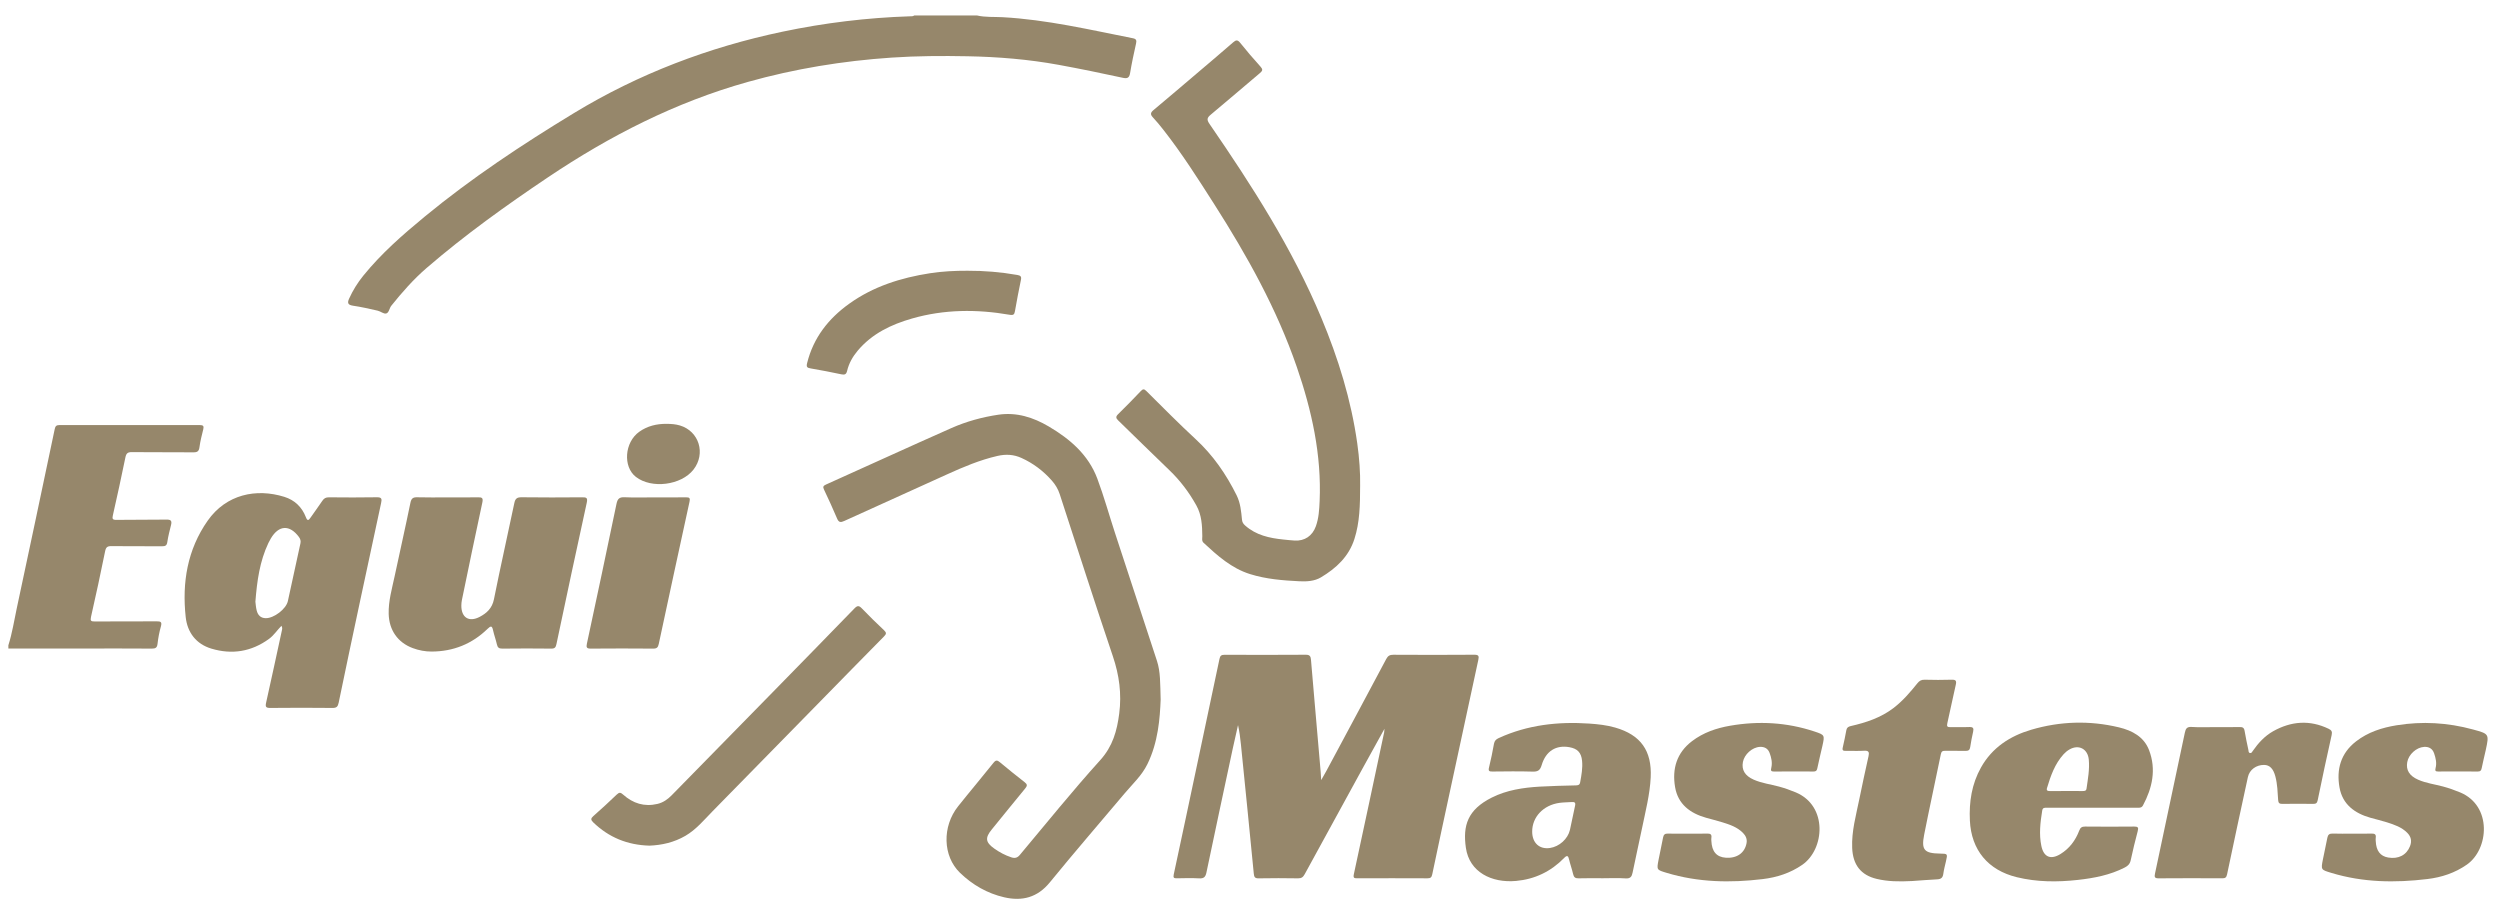 <?xml version="1.0" encoding="utf-8"?>
<!-- Generator: Adobe Illustrator 16.0.0, SVG Export Plug-In . SVG Version: 6.00 Build 0)  -->
<!DOCTYPE svg PUBLIC "-//W3C//DTD SVG 1.1//EN" "http://www.w3.org/Graphics/SVG/1.1/DTD/svg11.dtd">
<svg version="1.1" id="Laag_1" xmlns="http://www.w3.org/2000/svg" xmlns:xlink="http://www.w3.org/1999/xlink" x="0px" y="0px"
	 width="2692.91px" height="983.02px" viewBox="0 0 2692.91 983.02" enable-background="new 0 0 2692.91 983.02"
	 xml:space="preserve">
<g>
	<path fill-rule="evenodd" clip-rule="evenodd" fill="#96876B" d="M1052.246,16.63c9.103,2.142,18.437,1.39,27.637,1.893
		c47.683,2.614,93.973,13.506,140.558,22.707c3.649,0.721,3.992,2.428,3.264,5.702c-2.351,10.551-4.663,21.127-6.41,31.789
		c-0.859,5.242-3.025,6.127-7.83,5.084c-23.003-4.989-46.052-9.736-69.212-13.976c-32.427-5.935-65.115-8.587-98.02-9.223
		c-27.287-0.529-54.567-0.395-81.805,1.442c-52.553,3.546-104.27,11.988-155.037,26.238
		c-77.808,21.839-148.576,57.986-215.458,102.933c-45.155,30.344-89.231,61.927-130.43,97.46
		c-14.122,12.179-26.355,26.127-37.994,40.644c-2.193,2.737-2.439,7.625-5.592,8.376c-2.633,0.628-5.947-2.335-9.11-3.056
		c-8.849-2.016-17.724-4.053-26.693-5.37c-5.756-0.846-6.009-3.323-3.997-7.736c4.03-8.84,9.069-16.986,15.207-24.557
		c19.366-23.884,42.287-43.958,65.927-63.442c50.571-41.681,105.053-77.741,160.908-111.67
		C687.891,79.51,763.249,50.853,843.091,34.09c45.094-9.466,90.679-15.006,136.747-16.516c1.692-0.057,3.512,0.21,5.028-0.943
		C1007.327,16.63,1029.785,16.63,1052.246,16.63z"/>
	<path fill-rule="evenodd" clip-rule="evenodd" fill="#96876B" d="M9.013,695.081c4.157-13.051,6.202-26.596,9.064-39.936
		c13.786-64.32,27.334-128.686,40.884-193.056c0.622-2.951,1.705-4.228,4.915-4.22c50.516,0.085,101.032,0.085,151.545,0.006
		c3.55-0.006,4.335,1.197,3.541,4.474c-1.543,6.375-3.251,12.757-4.087,19.24c-0.575,4.446-2.187,5.684-6.582,5.643
		c-22.062-0.221-44.128,0.042-66.189-0.218c-4.583-0.057-6.13,1.263-7.043,5.77c-4.207,20.802-8.809,41.521-13.462,62.229
		c-0.822,3.649-0.586,5.054,3.739,4.987c17.996-0.264,35.997-0.033,53.993-0.308c4.453-0.071,6.034,1.106,4.965,5.536
		c-1.491,6.187-3.172,12.365-4.073,18.646c-0.553,3.864-2.223,4.572-5.665,4.549c-18.192-0.133-36.387,0.062-54.577-0.151
		c-4.265-0.048-5.859,1.083-6.754,5.53c-4.761,23.637-9.869,47.206-15.207,70.713c-0.968,4.265,0.058,4.927,3.923,4.906
		c22.258-0.121,44.515,0.021,66.772-0.136c4.233-0.029,5.991,0.543,4.618,5.421c-1.721,6.108-2.94,12.428-3.641,18.733
		c-0.477,4.306-2.153,5.252-6.234,5.219c-23.804-0.194-47.611-0.094-71.417-0.094c-27.678,0-55.353,0-83.029,0
		C9.013,697.401,9.013,696.244,9.013,695.081z"/>
	<path fill-rule="evenodd" clip-rule="evenodd" fill="#96876B" d="M1491.295,785.032c-8.438,15.274-16.204,29.262-23.896,43.281
		c-20.718,37.77-41.433,75.539-62.038,113.366c-1.658,3.049-3.403,4.49-7.094,4.43c-14.132-0.238-28.271-0.257-42.394,0.003
		c-4.095,0.081-4.978-1.26-5.354-5.139c-4.498-46.543-9.206-93.071-13.896-139.6c-0.675-6.717-1.541-13.415-3.072-20.312
		c-1.889,8.385-3.852,16.757-5.648,25.167c-9.521,44.529-19.071,89.053-28.384,133.629c-1.019,4.884-2.893,6.572-7.916,6.278
		c-7.911-0.463-15.869-0.227-23.803-0.075c-3.255,0.065-4.291-0.455-3.482-4.193c8.564-39.603,16.9-79.264,25.31-118.9
		c8.006-37.745,16.065-75.481,23.961-113.252c0.69-3.308,1.991-4.419,5.356-4.406c29.232,0.113,58.465,0.167,87.697-0.046
		c4.311-0.028,5.204,1.891,5.493,5.384c1.178,14.253,2.434,28.5,3.668,42.751c2.254,25.99,4.519,51.985,6.765,77.978
		c0.216,2.479,0.317,4.965,0.562,8.926c2.198-3.876,3.83-6.604,5.322-9.396c21.633-40.347,43.286-80.684,64.772-121.104
		c1.806-3.388,3.809-4.537,7.614-4.52c29.039,0.167,58.077,0.214,87.115-0.027c4.812-0.037,5.318,1.438,4.425,5.549
		c-9.918,45.631-19.725,91.275-29.544,136.927c-6.736,31.307-13.517,62.604-20.053,93.955c-0.704,3.37-1.82,4.414-5.195,4.396
		c-25.166-0.123-50.333-0.104-75.501-0.019c-3.39,0.008-4.679-0.265-3.772-4.464c11.033-50.905,21.815-101.868,32.651-152.82
		C1491.121,788.054,1491.101,787.293,1491.295,785.032z"/>
	<path fill-rule="evenodd" clip-rule="evenodd" fill="#96876B" d="M1250.223,753.659c-0.839,20.128-2.63,45.688-14.269,69.432
		c-6.076,12.394-16.188,21.593-24.871,31.919c-26.748,31.812-53.976,63.229-80.233,95.438
		c-13.358,16.385-29.771,20.535-49.138,16.091c-18.286-4.202-34.248-13.438-47.638-26.375
		c-18.641-18.018-19.332-49.899-2.054-71.618c12.518-15.731,25.527-31.07,38.056-46.792c2.616-3.284,4.14-3.082,7.093-0.595
		c8.726,7.34,17.665,14.435,26.641,21.474c2.685,2.109,2.977,3.654,0.682,6.429c-12.201,14.745-24.17,29.688-36.276,44.511
		c-7.288,8.926-6.702,13.724,2.7,20.412c5.702,4.055,11.798,7.317,18.477,9.511c3.734,1.224,6.444,0.618,9.128-2.587
		c28.689-34.224,56.725-69.048,86.648-102.155c13.498-14.938,18.052-31.695,20.431-50.259c2.7-21.083,0.006-41.253-6.84-61.513
		c-19.635-58.087-38.285-116.505-57.304-174.802c-1.766-5.415-4.621-10.14-8.37-14.41c-9.194-10.466-20.043-18.66-32.737-24.441
		c-8.408-3.83-16.845-4.302-25.921-2.215c-18.951,4.354-36.658,11.841-54.244,19.837c-36.896,16.778-73.874,33.385-110.756,50.209
		c-3.912,1.782-5.948,1.735-7.801-2.713c-4.38-10.51-9.238-20.819-14.065-31.133c-1.335-2.854-0.908-4.01,2.132-5.373
		c45.086-20.231,89.992-40.868,135.18-60.863c16.073-7.112,33.115-11.792,50.538-14.366c19.62-2.9,37.573,2.83,54.271,12.679
		c22.947,13.536,42.705,30.506,52.311,56.193c7.152,19.125,12.617,38.879,18.97,58.312c15.037,45.998,30.152,91.969,45.249,137.949
		C1250.076,723.627,1249.684,735.862,1250.223,753.659z"/>
	<path fill-rule="evenodd" clip-rule="evenodd" fill="#96876B" d="M1465.088,522.873c-0.023,21.598-0.462,39.91-6.154,57.699
		c-6.094,19.051-19.67,31.543-36.087,41.357c-6.948,4.15-15.4,4.581-23.14,4.193c-17.91-0.898-35.854-2.298-53.193-7.73
		c-20.067-6.282-35.112-19.862-50.041-33.693c-2.207-2.042-1.367-4.703-1.391-7.124c-0.107-11.448-0.623-22.766-6.406-33.146
		c-7.856-14.104-17.408-26.812-29.12-38.006c-18.464-17.652-36.564-35.686-54.95-53.423c-2.688-2.593-2.973-4.167-0.16-6.912
		c8.31-8.107,16.408-16.438,24.417-24.848c2.196-2.307,3.45-2.51,5.863-0.118c17.597,17.434,34.983,35.108,53.173,51.906
		c18.76,17.325,32.837,37.719,44.119,60.423c4.197,8.453,4.928,17.336,5.801,26.312c0.27,2.755,1.328,4.447,3.348,6.249
		c11.76,10.499,26.154,13.609,41.158,15.142c4.036,0.416,8.074,0.854,12.12,1.11c10.854,0.682,19.235-5.003,22.959-15.382
		c3.115-8.68,3.65-17.789,4.047-26.826c2.208-49.999-8.422-97.875-24.575-144.762c-21.527-62.506-53.476-119.75-88.871-175.241
		c-17.465-27.386-34.88-54.8-54.971-80.386c-3.583-4.56-7.265-9.066-11.231-13.29c-2.982-3.179-2.471-5.153,0.743-7.833
		c15.589-12.998,31.014-26.195,46.479-39.34c13.111-11.146,26.276-22.238,39.242-33.548c3.116-2.716,4.867-2.959,7.66,0.534
		c7.003,8.757,14.325,17.273,21.838,25.597c2.628,2.909,2.41,4.392-0.482,6.821c-17.767,14.919-35.281,30.141-53.139,44.948
		c-4.167,3.455-4.374,5.476-1.204,10.087c45.701,66.461,89.214,134.212,120.479,209.001c18.153,43.428,31.956,88.123,38.569,134.84
		C1464.267,493.582,1465.343,509.795,1465.088,522.873z"/>
	<path fill-rule="evenodd" clip-rule="evenodd" fill="#96876B" d="M405.977,535.642c-17.228,0.318-34.466,0.202-51.694,0.054
		c-3.284-0.031-5.276,1.038-7.078,3.772c-4.036,6.135-8.529,11.961-12.65,18.031c-2.193,3.253-3.434,3.857-5.097-0.455
		c-4.238-10.935-12.121-18.435-23.267-21.889c-30.08-9.345-62.501-2.787-82.504,25.725c-21.868,31.16-27.695,66.665-23.659,103.79
		c1.791,16.528,11.136,29.019,27.632,33.999c22.218,6.696,43.132,3.338,62.119-10.479c5.181-3.783,8.603-9.218,13.392-14.103
		c1.293,2.278,0.721,3.761,0.403,5.266c-5.615,25.821-11.114,51.684-16.92,77.472c-1.039,4.63-0.159,5.797,4.641,5.742
		c22.26-0.242,44.531-0.224,66.792,0c4.365,0.043,5.827-1.303,6.706-5.594c7.586-36.851,15.437-73.647,23.268-110.454
		c7.427-34.91,14.885-69.821,22.461-104.701C411.443,537.581,411.316,535.547,405.977,535.642z M323.611,585.333
		c-4.514,20.714-8.943,41.459-13.531,62.162c-1.896,8.57-14.992,18.466-23.775,18.392c-5.583-0.052-8.528-3.315-9.789-8.188
		c-0.922-3.519-1.092-7.237-1.42-9.578c1.78-22.589,4.704-43.558,13.953-63.104c0.827-1.749,1.738-3.455,2.734-5.107
		c8.582-14.388,20.215-14.907,30.174-1.537C323.622,580.608,324.183,582.716,323.611,585.333z"/>
	<path fill-rule="evenodd" clip-rule="evenodd" fill="#96876B" d="M481.632,535.761c11.031,0,22.067,0.163,33.095-0.078
		c4.566-0.098,5.912,0.657,4.8,5.787c-7.553,34.881-14.717,69.843-21.969,104.786c-0.387,1.876-0.576,3.823-0.61,5.742
		c-0.212,13.137,8.119,18.602,19.812,12.432c7.549-3.979,13.389-9.302,15.301-18.907c6.893-34.616,14.744-69.044,21.948-103.604
		c1.028-4.932,2.964-6.347,7.916-6.28c21.674,0.285,43.354,0.223,65.029,0.044c4.648-0.039,6.289,0.344,5.057,5.952
		c-11.132,50.68-21.912,101.439-32.638,152.207c-0.73,3.461-1.75,4.855-5.526,4.813c-17.611-0.204-35.224-0.209-52.835,0.004
		c-3.689,0.043-5.05-1.271-5.797-4.657c-1.125-5.065-2.991-9.977-4.095-15.05c-1.088-4.987-2.353-5.091-5.973-1.556
		c-16.67,16.263-36.848,24.322-60.117,24.439c-6.984,0.033-13.849-1.281-20.409-3.71c-16.207-5.999-25.498-19.41-25.946-36.819
		c-0.36-13.913,3.544-27.125,6.387-40.502c5.614-26.411,11.608-52.746,17.02-79.198c1.017-4.964,2.964-6.098,7.621-5.951
		C460.333,535.988,470.986,535.761,481.632,535.761z"/>
	<path fill-rule="evenodd" clip-rule="evenodd" fill="#96876B" d="M1739.87,783.716c-9.133-2.628-18.553-3.667-28.015-4.312
		c-33.681-2.288-66.377,1.409-97.441,15.574c-2.894,1.313-4.568,2.956-5.16,6.208c-1.569,8.541-3.211,17.081-5.33,25.482
		c-1.018,4.026,0.34,4.428,3.761,4.396c14.335-0.147,28.671-0.358,42.985,0.085c5.688,0.181,8.232-1.164,9.959-7.003
		c4.503-15.16,15.501-21.836,29.824-19.305c8.731,1.548,12.82,5.817,13.701,14.654c0.763,7.786-0.637,15.383-2.023,23.013
		c-0.562,3.114-2.119,3.422-4.757,3.484c-12.948,0.33-25.917,0.572-38.853,1.335c-17.822,1.05-35.463,3.678-51.588,11.772
		c-26.191,13.147-31.352,30.271-27.94,54.119c3.751,26.223,27.749,38.079,54.067,35.696c20.119-1.823,37.537-10.13,51.725-24.698
		c3.338-3.433,4.451-2.374,5.403,1.695c1.229,5.244,3.105,10.351,4.312,15.605c0.796,3.401,2.279,4.706,5.923,4.589
		c8.709-0.287,17.43-0.096,26.139-0.096c8.126,0,16.296-0.435,24.391,0.158c5.339,0.382,6.749-1.916,7.67-6.473
		c3.242-16.072,6.94-32.061,10.224-48.122c3.677-17.96,8.317-35.749,9.229-54.194
		C1779.474,808.752,1767.385,791.641,1739.87,783.716z M1696.61,867.893c-1.992,8.637-3.508,17.388-5.521,26.022
		c-2.299,9.854-11.506,18.022-21.498,19.507c-11.348,1.685-19.103-5.394-19.178-17.504c-0.105-15.818,11.995-28.712,29.424-31.107
		c4.387-0.593,8.857-0.562,13.297-0.879C1696.08,863.73,1697.394,864.493,1696.61,867.893z"/>
	<path fill-rule="evenodd" clip-rule="evenodd" fill="#96876B" d="M2314.92,808.084c-5.5-14.493-18.268-21.189-32.4-24.591
		c-31.648-7.597-63.369-6.623-94.477,2.533c-22.876,6.717-42.157,19.187-54.215,40.737c-9.949,17.768-12.895,37.051-11.941,57.075
		c1.505,31.808,19.559,53.485,50.571,61.05c21.708,5.287,43.692,5.371,65.71,2.924c17.492-1.95,34.741-5.213,50.645-13.412
		c3.273-1.685,5.436-3.805,6.273-7.629c2.31-10.543,4.777-21.063,7.585-31.479c1.103-4.048,0.19-4.99-3.846-4.958
		c-17.608,0.168-35.229,0.168-52.838,0c-3.486-0.032-5.085,1.123-6.315,4.364c-4.015,10.574-10.573,19.357-20.32,25.302
		c-10.438,6.367-17.97,3.252-20.48-8.815c-2.639-12.651-1.112-25.365,0.923-38.025c0.487-3.04,2.182-3.115,4.417-3.104
		c16.635,0.01,33.279,0,49.925,0c0-0.011,0-0.011,0-0.021c16.442,0,32.897-0.032,49.341,0.043c2.16,0.011,3.762-0.456,4.81-2.405
		C2318.447,848.686,2322.802,828.809,2314.92,808.084z M2247.556,849.32c-0.392,2.745-2.173,2.755-4.186,2.755
		c-5.986-0.01-11.973-0.01-17.958-0.01c-5.796,0-11.592-0.032-17.387,0.021c-2.268,0.022-3.931-0.37-3.084-3.21
		c3.942-13.159,8.445-26.085,17.938-36.5c1.79-1.96,3.951-3.74,6.251-5.065c10.034-5.795,19.77-0.624,20.839,10.936
		C2250.945,828.744,2249.008,839.012,2247.556,849.32z"/>
	<path fill-rule="evenodd" clip-rule="evenodd" fill="#96876B" d="M1817.961,897.977c6.973-0.005,13.943,0.139,20.907-0.066
		c3.431-0.099,5.171,0.795,4.553,4.53c-0.185,1.129-0.042,2.316,0.01,3.479c0.515,11.406,5.639,17.31,15.585,17.982
		c11.907,0.799,20.321-5.068,22.302-15.69c0.809-4.33-0.798-7.945-3.829-11.023c-6.207-6.306-14.289-8.99-22.426-11.501
		c-5.705-1.764-11.519-3.182-17.272-4.807c-17.245-4.865-30.328-14.597-33.457-33.065c-3.314-19.562,1.636-36.862,18.273-49.498
		c12.159-9.233,26.094-13.997,40.923-16.578c30.826-5.357,61.203-3.692,90.959,6.202c11.127,3.696,11.095,3.933,8.557,15.429
		c-1.792,8.097-3.887,16.138-5.513,24.27c-0.538,2.694-1.631,3.422-4.188,3.403c-14.134-0.091-28.268-0.137-42.401,0.028
		c-3.531,0.037-3.64-1.22-2.955-4.126c1.281-5.451,0.062-10.779-1.833-15.913c-1.783-4.825-5.616-6.773-10.504-6.518
		c-8.287,0.434-16.71,8.055-18.252,16.261c-1.606,8.565,2.19,14.858,11.581,19.021c8.716,3.863,18.195,4.996,27.309,7.463
		c6.155,1.671,12.129,3.782,18.025,6.245c34.796,14.552,31.151,61.405,6.977,78.063c-12.953,8.931-27.322,13.511-42.608,15.354
		c-34.845,4.212-69.424,3.53-103.373-6.713c-10.773-3.253-10.873-3.119-8.826-13.783c1.565-8.15,3.333-16.256,4.936-24.398
		c0.562-2.862,1.85-4.226,5.054-4.12C1803.627,898.138,1810.799,897.977,1817.961,897.977z"/>
	<path fill-rule="evenodd" clip-rule="evenodd" fill="#96876B" d="M2533.734,897.972c6.974,0,13.951,0.171,20.91-0.07
		c3.643-0.123,4.963,1.149,4.401,4.685c-0.175,1.136-0.034,2.322,0.022,3.479c0.5,10.434,4.869,16.166,13.406,17.637
		c11.057,1.904,19.838-2.713,23.536-12.296c2.108-5.459,1.121-10.172-2.992-14.331c-6.088-6.146-14.001-8.773-21.905-11.303
		c-5.875-1.873-11.907-3.238-17.845-4.927c-17.005-4.831-30.012-14.441-33.232-32.611c-3.455-19.514,1.32-36.882,17.844-49.667
		c12.912-9.989,27.906-14.776,43.688-17.335c27.674-4.481,55.072-2.879,82.13,4.501c17.583,4.797,17.62,4.769,13.854,22.282
		c-1.375,6.416-3.086,12.759-4.311,19.197c-0.525,2.775-1.44,3.88-4.421,3.852c-14.132-0.146-28.268-0.117-42.4-0.022
		c-2.895,0.019-3.678-0.72-2.904-3.678c1.415-5.432,0.2-10.745-1.593-15.932c-1.777-5.146-5.672-7.222-10.8-6.906
		c-8.339,0.512-16.659,8.189-18.12,16.394c-1.525,8.591,2.279,14.769,11.738,18.942c8.546,3.772,17.821,4.907,26.751,7.312
		c6.347,1.712,12.502,3.866,18.571,6.406c34.557,14.47,30.953,61.082,7.194,77.723c-12.896,9.032-27.241,13.708-42.524,15.562
		c-34.829,4.225-69.417,3.72-103.377-6.585c-11.331-3.442-11.43-3.267-9.203-14.583c1.525-7.764,3.289-15.482,4.774-23.254
		c0.657-3.455,2.323-4.697,5.9-4.55C2519.789,898.172,2526.768,897.972,2533.734,897.972z"/>
	<path fill-rule="evenodd" clip-rule="evenodd" fill="#96876B" d="M2059.708,949.011c-14.379,0.776-26.4,0.501-38.124-2.278
		c-17.315-4.104-25.711-15.33-26.485-33.298c-0.775-18.058,4.188-35.198,7.678-52.574c3.11-15.519,6.557-30.968,9.953-46.424
		c0.885-4.019,0.332-6.071-4.58-5.768c-6.555,0.41-13.16,0.028-19.74,0.132c-2.798,0.047-4.339-0.213-3.426-3.801
		c1.564-6.163,2.59-12.465,3.876-18.705c0.524-2.562,2.06-3.603,4.731-4.212c16.473-3.768,32.356-8.981,46.046-19.456
		c9.937-7.602,17.977-16.99,25.727-26.646c2.105-2.628,4.233-3.905,7.746-3.814c9.672,0.259,19.363,0.312,29.035-0.005
		c4.617-0.157,5.564,1.143,4.527,5.572c-3.2,13.713-5.922,27.529-9.071,41.253c-0.774,3.38-0.122,4.397,3.386,4.284
		c6.768-0.223,13.557,0.16,20.316-0.142c4.249-0.191,4.893,1.47,4.064,5.128c-1.228,5.455-2.307,10.962-3.129,16.493
		c-0.473,3.172-1.934,4.146-5.016,4.073c-7.355-0.169-14.715,0.02-22.071-0.085c-2.724-0.041-3.942,0.673-4.556,3.702
		c-5.886,28.916-12.257,57.736-17.958,86.686c-3.244,16.464,0.154,20.053,17.073,20.325c8.306,0.134,8.283,0.129,6.41,8.297
		c-1.035,4.514-2.254,9.011-2.864,13.582c-0.538,4.017-2.397,5.644-6.388,5.848C2077.024,947.691,2067.191,948.491,2059.708,949.011
		z"/>
	<path fill-rule="evenodd" clip-rule="evenodd" fill="#96876B" d="M2386.346,783.214c8.708,0,17.42,0.131,26.121-0.066
		c3.257-0.076,4.803,0.745,5.352,4.226c1.076,6.858,2.68,13.638,4.064,20.449c0.26,1.271-0.028,2.925,1.711,3.299
		c1.689,0.36,2.271-1.144,3.019-2.226c5.906-8.524,12.895-16.148,21.917-21.22c19.373-10.888,39.405-12.48,59.847-2.624
		c3.024,1.462,4.025,3.041,3.199,6.718c-5.243,23.336-10.216,46.732-15.028,70.159c-0.661,3.241-1.914,4.018-4.926,3.98
		c-11.03-0.138-22.064-0.155-33.093,0.009c-3.152,0.042-4.368-0.842-4.591-4.142c-0.562-8.465-0.784-16.984-2.949-25.279
		c-2.192-8.42-6.094-12.522-12.238-12.551c-8.542-0.037-15.699,5.219-17.415,13.161c-7.559,34.876-15.106,69.758-22.402,104.689
		c-0.736,3.525-2.032,4.288-5.259,4.272c-22.838-0.104-45.675-0.159-68.507,0.034c-4.399,0.038-4.643-1.552-3.87-5.157
		c10.791-50.551,21.518-101.117,32.134-151.71c0.907-4.341,2.236-6.529,7.378-6.185
		C2369.284,783.629,2377.828,783.214,2386.346,783.214z"/>
	<path fill-rule="evenodd" clip-rule="evenodd" fill="#96876B" d="M699.513,910.9c-23.737-0.667-43.759-8.899-60.526-25.106
		c-2.812-2.722-2.67-4.259,0.168-6.772c8.544-7.559,16.977-15.255,25.195-23.167c2.734-2.634,4.164-2.359,6.913,0.094
		c10.576,9.449,22.834,13.359,36.995,9.975c6.06-1.447,10.926-4.873,15.157-9.18c36.334-37.005,72.625-74.051,108.901-111.116
		c29.366-30.007,58.735-60.01,87.965-90.154c3.111-3.21,4.881-3.494,8.104-0.107c7.737,8.12,15.839,15.911,23.99,23.625
		c2.628,2.487,2.437,3.942-0.04,6.448c-22.717,22.987-45.295,46.112-67.918,69.189c-39.016,39.794-78.054,79.568-117.041,119.393
		c-9.175,9.373-17.539,19.569-29.133,26.319C726.064,907.427,712.872,910.371,699.513,910.9z"/>
	<path fill-rule="evenodd" clip-rule="evenodd" fill="#96876B" d="M704.255,535.761c11.602,0.003,23.208,0.124,34.81-0.067
		c3.867-0.063,4.452,1.097,3.659,4.736c-11.15,51.033-22.188,102.091-33.118,153.168c-0.771,3.601-1.978,5.095-5.946,5.062
		c-22.436-0.194-44.87-0.198-67.304-0.004c-4.465,0.037-5.022-1.367-4.163-5.374c10.75-50.137,21.458-100.276,31.854-150.487
		c1.162-5.618,3.166-7.448,8.881-7.174C683.35,536.119,693.81,535.761,704.255,535.761z"/>
	<path fill-rule="evenodd" clip-rule="evenodd" fill="#96876B" d="M1042.153,291.639c18.016-0.071,35.886,1.428,53.647,4.542
		c3.512,0.615,4.652,1.664,3.942,5.158c-2.259,11.158-4.509,22.326-6.417,33.546c-0.654,3.847-1.541,4.911-5.866,4.164
		c-35.279-6.099-70.422-5.902-105.072,4.049c-22.432,6.44-43.019,16.248-58.477,34.604c-5.435,6.455-9.52,13.668-11.447,21.87
		c-0.904,3.853-2.762,4.33-6.128,3.64c-10.96-2.249-21.924-4.526-32.962-6.34c-4.027-0.661-5.02-1.54-3.953-5.842
		c6.774-27.26,22.917-47.809,45.293-63.851c26.03-18.662,55.69-27.979,86.969-32.846
		C1015.087,292.246,1028.604,291.596,1042.153,291.639z"/>
	<path fill-rule="evenodd" clip-rule="evenodd" fill="#96876B" d="M718.071,456.548c4.831,0.038,9.645,0.345,14.312,1.742
		c20.656,6.187,28.059,30.245,14.639,47.514c-13.169,16.946-45.224,21.007-62.097,7.866c-14.129-11.008-12.196-37.267,3.638-48.564
		C697.372,458.821,707.376,456.451,718.071,456.548z"/>
</g>
</svg>
